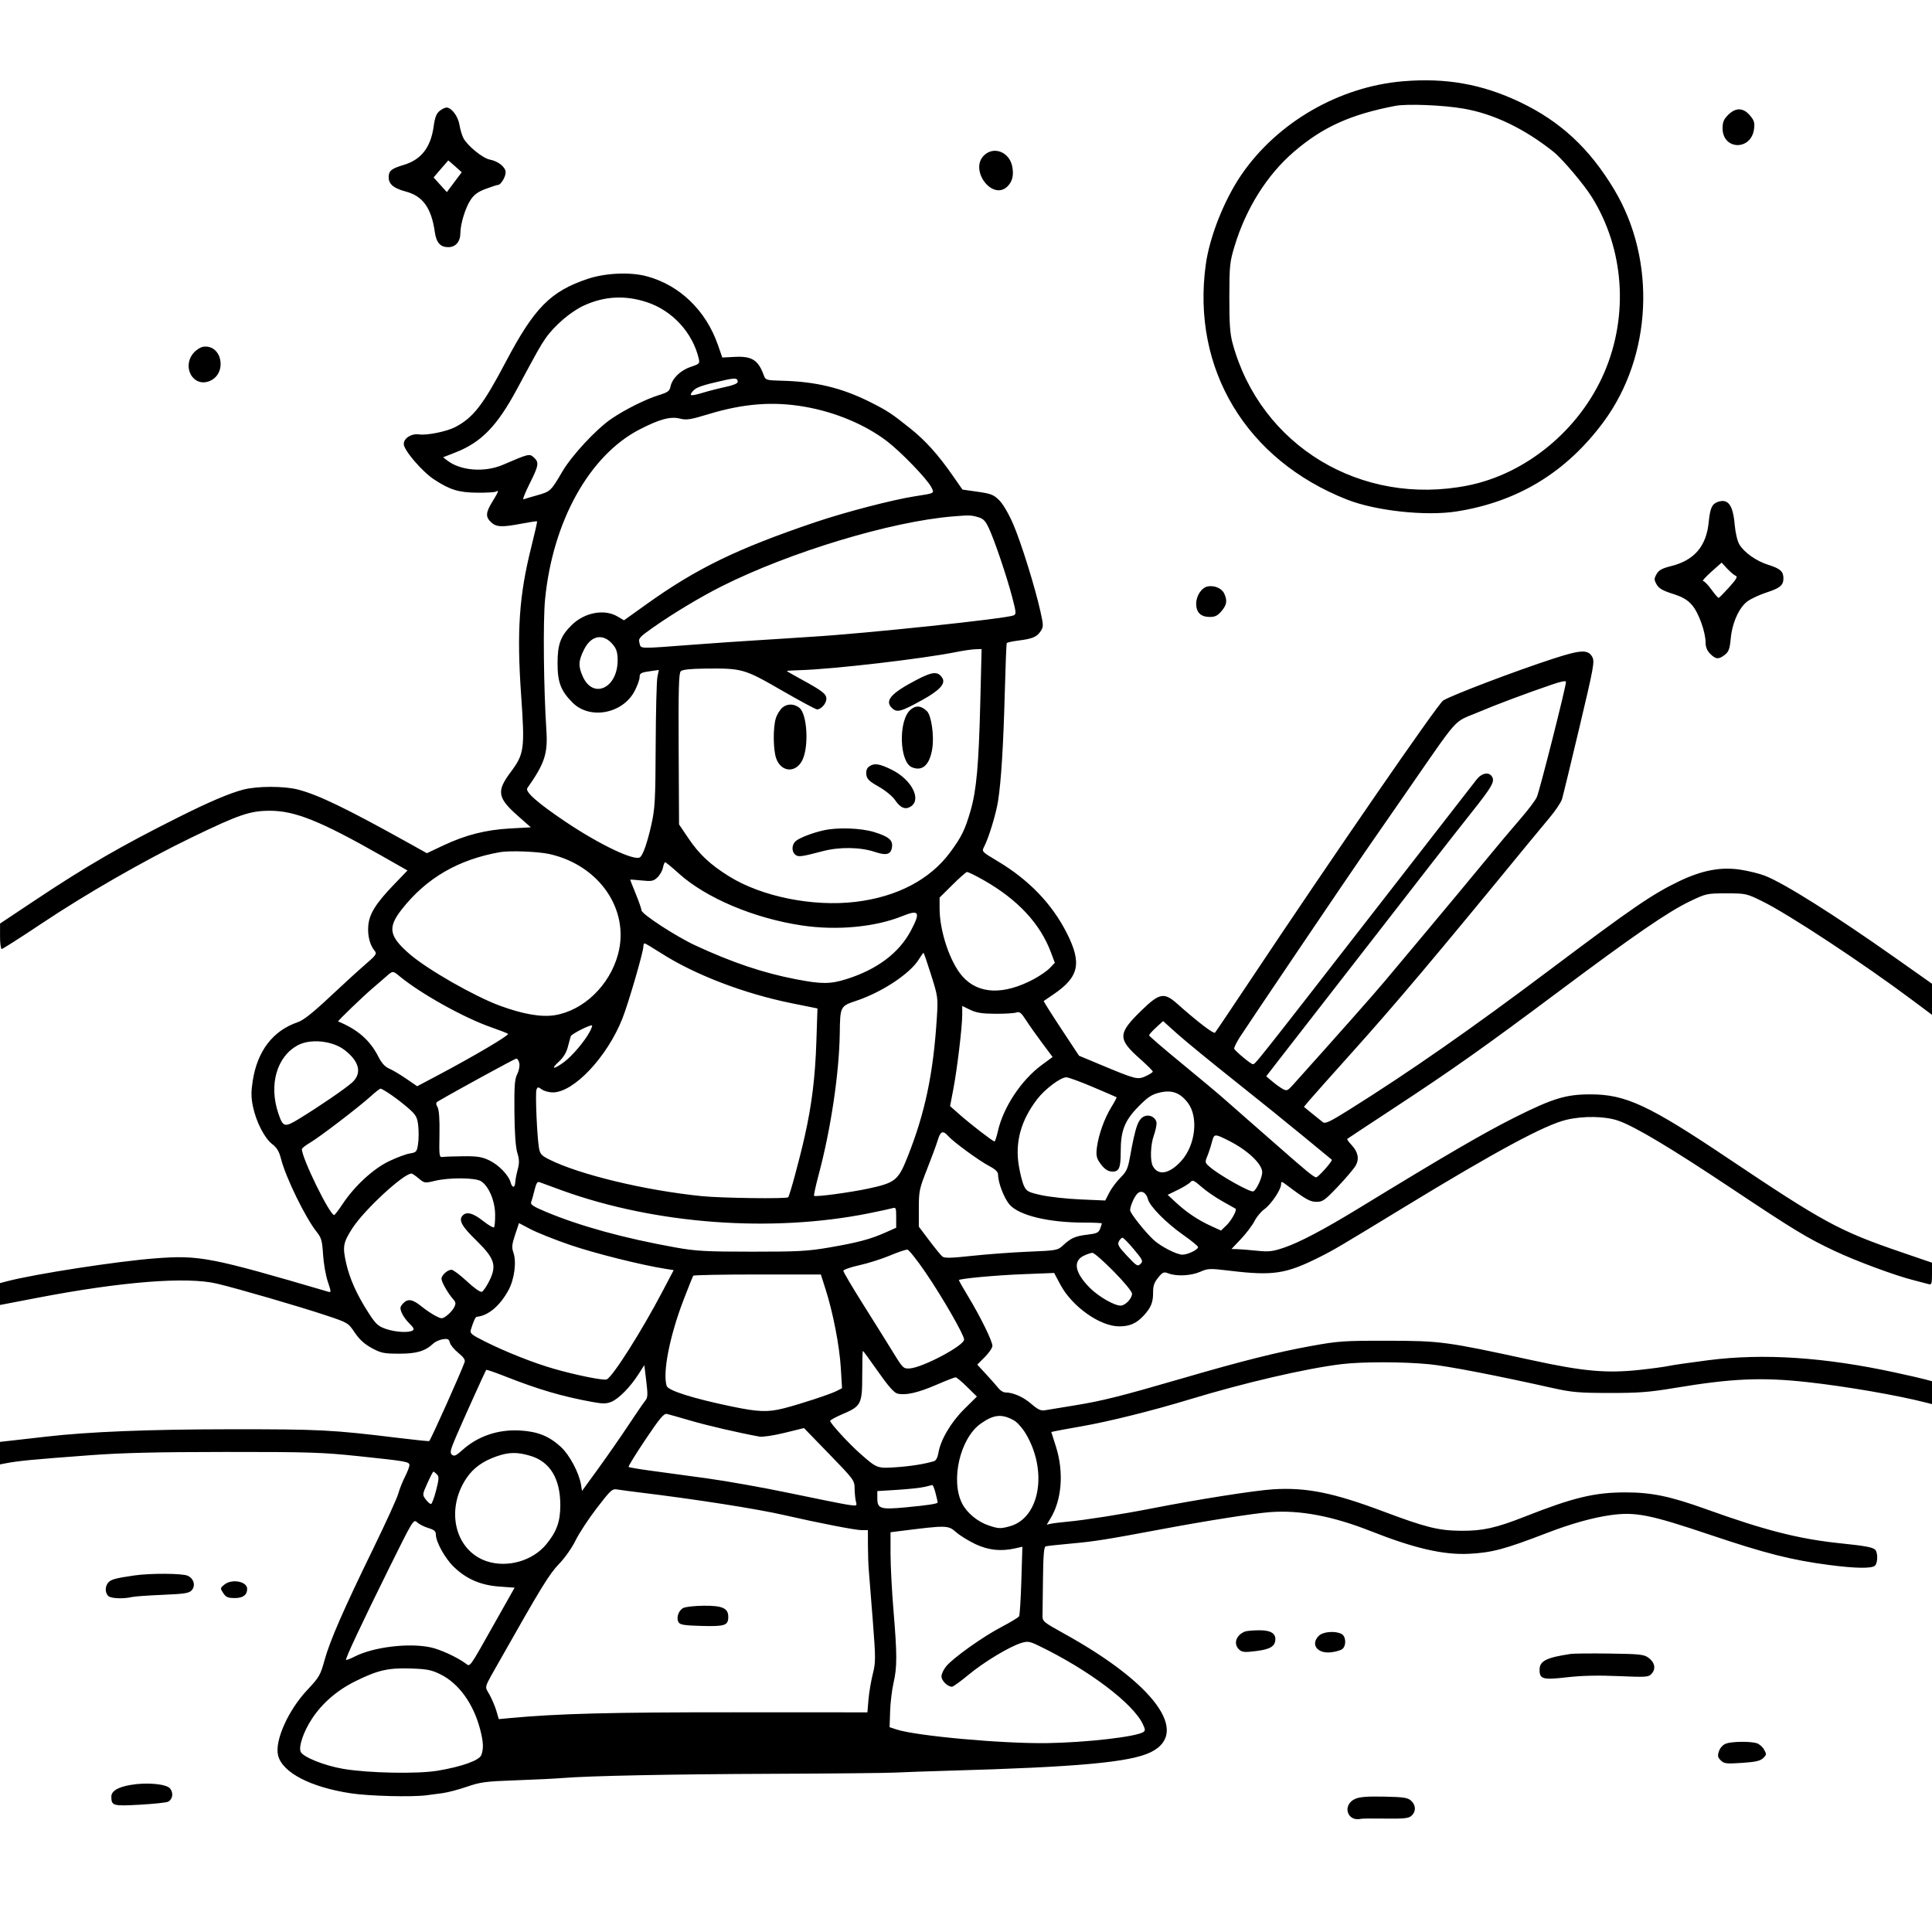 <svg version="1.1" width="1024" height="1024" xmlns="http://www.w3.org/2000/svg"><path d="M743.500 43.087 C 709.801 45.948,677.185 64.769,658.174 92.326 C 648.955 105.690,641.110 125.397,639.070 140.322 C 631.511 195.606,660.515 243.792,714.000 264.806 C 729.175 270.769,755.654 273.639,771.943 271.088 C 804.426 266.000,830.201 250.301,849.939 223.582 C 875.661 188.764,878.024 138.099,855.671 100.662 C 842.566 78.713,827.049 64.301,805.500 54.061 C 785.504 44.559,766.268 41.154,743.500 43.087 M775.733 57.576 C 791.682 60.343,807.896 68.125,823.354 80.432 C 828.046 84.168,839.474 97.667,843.729 104.500 C 860.810 131.931,863.323 167.034,850.372 197.298 C 837.399 227.614,809.047 251.127,778.000 257.319 C 721.501 268.588,668.087 236.323,653.314 182.000 C 651.923 176.884,651.553 171.668,651.578 157.500 C 651.607 140.823,651.810 138.838,654.334 130.500 C 660.413 110.419,671.564 92.680,685.802 80.444 C 701.041 67.348,715.778 60.672,739.500 56.118 C 745.750 54.918,764.844 55.686,775.733 57.576 M232.969 58.824 C 231.312 60.166,230.493 62.283,229.870 66.841 C 228.320 78.175,223.280 84.652,213.824 87.460 C 207.439 89.356,206.000 90.552,206.000 93.967 C 206.000 97.592,208.691 99.836,215.049 101.513 C 224.109 103.903,228.646 110.221,230.459 122.974 C 231.262 128.621,233.378 131.000,237.598 131.000 C 241.496 131.000,243.994 128.090,244.012 123.527 C 244.031 118.689,246.663 110.108,249.393 105.982 C 251.281 103.130,253.309 101.654,257.493 100.088 C 260.563 98.940,263.483 98.000,263.981 98.000 C 265.433 98.000,268.000 93.753,268.000 91.350 C 268.000 88.590,264.078 85.425,259.622 84.589 C 255.840 83.879,247.671 77.214,245.585 73.135 C 244.843 71.686,243.907 68.515,243.503 66.090 C 242.755 61.587,239.299 57.000,236.656 57.000 C 235.867 57.000,234.208 57.821,232.969 58.824 M915.923 60.923 C 913.638 63.208,913.000 64.746,913.000 67.969 C 913.000 79.572,928.116 80.008,929.667 68.450 C 930.121 65.060,929.772 63.882,927.516 61.201 C 923.972 56.989,919.953 56.893,915.923 60.923 M521.455 82.455 C 513.759 90.150,525.872 106.357,533.799 98.972 C 536.529 96.429,537.413 93.016,536.544 88.382 C 535.069 80.518,526.684 77.225,521.455 82.455 M241.206 88.143 L 244.725 91.286 240.782 96.557 L 236.840 101.829 233.327 97.941 L 229.815 94.053 233.657 89.559 C 235.771 87.088,237.542 85.051,237.593 85.033 C 237.645 85.015,239.270 86.414,241.206 88.143 M311.484 147.807 C 291.718 154.448,283.177 163.127,267.937 192.057 C 255.983 214.750,250.758 221.456,241.164 226.416 C 236.700 228.723,226.257 230.838,222.238 230.248 C 218.135 229.646,214.000 232.196,214.000 235.328 C 214.000 238.596,223.762 249.993,230.121 254.152 C 238.529 259.649,243.110 261.048,253.007 261.141 C 257.859 261.187,262.317 260.922,262.914 260.553 C 264.624 259.496,264.221 260.610,261.000 265.846 C 257.395 271.705,257.254 273.951,260.314 276.826 C 263.062 279.407,266.041 279.533,276.592 277.514 C 280.865 276.696,284.492 276.159,284.653 276.319 C 284.813 276.480,283.424 282.661,281.566 290.056 C 275.159 315.551,273.851 334.622,276.201 368.289 C 278.225 397.277,277.912 399.527,270.474 409.500 C 263.140 419.332,263.731 422.898,274.234 432.202 L 281.345 438.500 270.422 439.103 C 257.440 439.819,246.776 442.532,234.876 448.144 L 226.253 452.212 216.876 446.988 C 183.743 428.529,168.775 421.292,157.904 418.475 C 150.549 416.569,136.383 416.587,128.957 418.511 C 121.708 420.390,110.865 425.003,94.849 433.023 C 64.065 448.439,45.867 458.974,18.268 477.356 L 0.035 489.500 0.018 496.250 C 0.008 499.962,0.409 503.000,0.908 503.000 C 1.408 503.000,10.792 497.008,21.761 489.684 C 45.719 473.688,76.522 455.999,101.301 444.005 C 126.691 431.717,132.463 429.740,143.000 429.720 C 156.240 429.695,169.807 435.136,201.738 453.281 L 215.977 461.372 209.174 468.436 C 199.177 478.816,195.721 484.317,195.192 490.693 C 194.754 495.986,196.056 500.995,198.675 504.091 C 199.850 505.479,199.224 506.367,193.761 511.066 C 190.317 514.027,181.766 521.831,174.759 528.408 C 165.817 536.799,160.771 540.786,157.838 541.778 C 144.676 546.227,136.404 557.005,133.943 572.912 C 133.052 578.668,133.076 581.685,134.052 586.412 C 135.731 594.547,140.208 603.294,144.284 606.403 C 146.759 608.291,147.948 610.283,148.947 614.218 C 151.474 624.162,161.899 645.497,167.903 653.010 C 170.338 656.057,170.779 657.642,171.237 665.010 C 171.527 669.680,172.661 676.125,173.755 679.333 C 175.518 684.498,175.560 685.112,174.123 684.690 C 111.560 666.314,105.690 665.178,82.401 666.942 C 62.269 668.466,18.400 675.243,3.750 679.092 L 0.000 680.077 0.000 685.874 L 0.000 691.671 19.750 687.874 C 64.411 679.285,98.979 676.557,115.000 680.356 C 125.946 682.952,158.623 692.455,172.500 697.079 C 184.420 701.051,184.524 701.112,188.016 706.289 C 190.477 709.936,193.177 712.395,197.016 714.482 C 201.937 717.158,203.423 717.466,211.500 717.482 C 220.798 717.501,225.298 716.166,229.671 712.092 C 230.738 711.098,233.021 710.077,234.743 709.824 C 237.360 709.440,237.969 709.739,238.446 711.643 C 238.761 712.895,240.781 715.337,242.936 717.069 C 245.575 719.190,246.668 720.753,246.284 721.859 C 244.405 727.273,228.625 762.497,227.495 763.799 C 227.352 763.963,219.870 763.197,210.868 762.096 C 175.990 757.831,169.475 757.499,121.500 757.543 C 78.790 757.582,46.787 758.870,24.500 761.448 C 22.300 761.702,15.888 762.431,10.250 763.068 L 0.000 764.225 0.000 770.192 L -0.000 776.159 2.750 775.633 C 9.936 774.259,16.261 773.648,47.500 771.313 C 64.634 770.033,82.996 769.587,119.500 769.565 C 163.471 769.539,170.707 769.768,190.000 771.793 C 215.571 774.477,217.000 774.732,217.000 776.613 C 217.000 777.412,215.921 780.197,214.601 782.800 C 213.282 785.403,211.694 789.424,211.072 791.734 C 210.450 794.044,204.504 807.087,197.860 820.717 C 181.983 853.287,174.856 869.622,171.995 880.000 C 169.823 887.878,169.157 889.026,162.881 895.695 C 152.716 906.497,145.467 922.757,147.394 930.434 C 149.674 939.518,164.668 947.296,186.108 950.516 C 195.778 951.969,218.355 952.547,226.000 951.537 C 227.925 951.283,231.750 950.778,234.500 950.415 C 237.250 950.052,243.100 948.512,247.500 946.993 C 254.651 944.525,257.410 944.164,273.500 943.593 C 283.400 943.242,294.425 942.707,298.000 942.404 C 311.736 941.240,355.728 940.354,410.000 940.147 C 441.075 940.029,470.100 939.741,474.500 939.507 C 478.900 939.274,491.725 938.823,503.000 938.506 C 571.406 936.584,599.100 934.043,609.948 928.694 C 630.942 918.340,611.957 892.375,564.000 865.851 C 552.951 859.739,552.502 859.363,552.556 856.245 C 552.586 854.460,552.699 845.561,552.806 836.469 C 552.949 824.236,553.325 819.845,554.250 819.582 C 554.938 819.387,561.125 818.716,568.000 818.092 C 580.167 816.987,586.452 815.988,615.500 810.543 C 639.446 806.055,664.131 802.160,673.033 801.465 C 688.763 800.238,706.285 803.529,726.455 811.500 C 749.654 820.667,765.086 824.227,778.656 823.542 C 790.775 822.930,797.530 821.125,819.841 812.535 C 832.765 807.559,844.344 804.322,853.900 803.014 C 866.892 801.235,874.577 802.770,906.500 813.520 C 935.680 823.346,949.550 826.864,969.341 829.458 C 983.451 831.308,992.170 831.430,993.800 829.800 C 995.376 828.224,995.342 822.517,993.750 821.253 C 992.195 820.019,988.178 819.296,975.819 818.025 C 953.616 815.742,935.830 811.236,904.355 799.921 C 885.234 793.047,875.400 791.000,861.500 791.000 C 845.173 791.000,833.954 793.698,808.308 803.792 C 792.855 809.875,785.955 811.416,774.500 811.342 C 762.524 811.266,755.848 809.611,733.203 801.107 C 706.704 791.155,692.383 788.273,674.822 789.358 C 665.056 789.961,634.637 794.754,610.408 799.507 C 594.932 802.544,574.941 805.694,566.000 806.506 C 562.425 806.831,558.438 807.321,557.140 807.595 L 554.779 808.094 556.788 804.797 C 562.830 794.881,563.936 780.173,559.653 766.685 L 557.208 758.986 559.354 758.516 C 560.534 758.258,566.794 757.115,573.265 755.976 C 587.979 753.385,610.954 747.661,630.500 741.716 C 659.502 732.895,692.073 725.332,710.974 723.031 C 721.978 721.692,743.768 721.715,757.576 723.080 C 767.488 724.060,792.563 728.897,823.000 735.700 C 833.039 737.944,836.850 738.274,853.000 738.300 C 868.481 738.325,874.111 737.894,887.500 735.660 C 917.793 730.605,933.722 729.892,957.655 732.520 C 978.509 734.810,1005.713 739.511,1021.250 743.509 L 1024.000 744.217 1024.000 738.147 L 1024.000 732.077 1020.250 731.071 C 1018.188 730.518,1011.100 728.895,1004.500 727.465 C 966.950 719.327,934.728 717.201,905.500 720.934 C 896.150 722.128,886.700 723.494,884.500 723.969 C 882.300 724.445,875.384 725.386,869.131 726.060 C 851.483 727.962,839.190 726.862,812.000 720.946 C 766.574 711.064,763.624 710.665,735.500 710.620 C 712.351 710.583,709.352 710.788,695.000 713.388 C 676.898 716.667,658.401 721.314,626.500 730.599 C 594.021 740.052,584.299 742.492,569.500 744.901 C 562.350 746.066,555.274 747.225,553.776 747.479 C 551.667 747.836,550.027 747.053,546.516 744.014 C 542.300 740.365,536.921 738.019,532.740 738.006 C 531.772 738.003,530.197 737.016,529.240 735.814 C 528.283 734.611,525.355 731.297,522.733 728.449 L 517.965 723.270 521.983 719.253 C 524.192 717.043,526.000 714.371,526.000 713.315 C 526.000 710.811,519.563 697.717,513.105 687.086 C 510.295 682.458,508.108 678.573,508.247 678.451 C 509.189 677.629,527.929 675.909,541.960 675.357 L 558.722 674.698 562.028 680.902 C 568.220 692.518,583.010 703.000,593.209 703.000 C 598.767 703.000,602.336 701.436,606.128 697.339 C 610.025 693.128,611.194 690.295,611.159 685.138 C 611.135 681.547,611.740 679.753,613.838 677.189 C 616.296 674.186,616.808 673.977,619.339 674.939 C 623.673 676.586,631.304 676.194,636.123 674.076 C 640.258 672.259,641.137 672.229,652.000 673.533 C 674.797 676.269,681.580 675.229,699.471 666.250 C 707.010 662.467,710.041 660.679,744.000 639.980 C 792.989 610.119,818.830 596.196,830.268 593.499 C 839.329 591.363,850.843 591.576,857.775 594.010 C 866.667 597.131,885.826 608.595,918.000 630.046 C 950.741 651.876,957.858 656.190,972.477 663.070 C 983.878 668.436,1004.364 676.031,1014.000 678.464 C 1017.575 679.367,1021.288 680.337,1022.250 680.620 C 1023.778 681.069,1024.000 680.381,1024.000 675.195 L 1024.000 669.255 1007.293 663.533 C 974.897 652.440,966.539 647.903,915.810 613.877 C 873.829 585.718,861.601 580.035,843.000 580.035 C 829.990 580.035,823.160 582.105,803.122 592.122 C 786.767 600.298,766.467 612.111,720.500 640.204 C 701.671 651.711,688.716 658.540,680.402 661.340 C 674.426 663.353,672.494 663.561,666.000 662.894 C 661.875 662.470,657.197 662.096,655.605 662.062 L 652.710 662.000 657.745 656.677 C 660.514 653.749,663.719 649.512,664.867 647.261 C 666.015 645.010,668.368 642.162,670.096 640.931 C 673.698 638.367,679.000 630.509,679.000 627.736 C 679.000 626.003,679.229 626.036,682.078 628.182 C 692.165 635.778,694.349 637.000,697.835 637.000 C 701.066 637.000,702.283 636.121,709.267 628.750 C 713.566 624.212,717.776 619.214,718.623 617.642 C 720.539 614.086,719.742 610.430,716.252 606.760 C 714.818 605.254,713.838 603.848,714.073 603.638 C 714.308 603.427,725.125 596.280,738.112 587.756 C 769.939 566.864,786.468 555.179,826.000 525.624 C 866.286 495.505,884.125 483.246,895.767 477.677 C 904.303 473.594,904.736 473.500,915.000 473.500 C 925.296 473.500,925.665 473.581,934.000 477.670 C 947.972 484.524,987.379 510.487,1013.750 530.213 L 1024.000 537.880 1024.000 529.639 L 1024.000 521.398 1004.750 507.817 C 972.216 484.865,945.728 468.183,935.404 464.144 C 932.601 463.048,926.738 461.604,922.375 460.936 C 912.121 459.366,902.111 461.259,890.032 467.052 C 875.794 473.879,865.244 481.104,821.500 513.981 C 779.732 545.372,747.120 568.116,715.272 588.065 C 704.732 594.668,702.402 595.763,701.081 594.737 C 700.211 594.062,697.611 591.970,695.302 590.087 L 691.105 586.664 693.665 583.582 C 695.074 581.887,705.119 570.600,715.990 558.500 C 739.747 532.054,760.445 507.513,810.000 447.035 C 813.025 443.343,818.077 437.250,821.228 433.494 C 824.378 429.738,827.377 425.278,827.891 423.582 C 828.406 421.887,832.551 404.810,837.103 385.634 C 844.795 353.234,845.276 350.582,843.909 348.134 C 841.705 344.188,837.883 344.361,823.374 349.067 C 803.466 355.522,769.490 368.435,764.901 371.289 C 762.174 372.985,706.402 453.887,662.382 520.000 C 652.678 534.575,644.395 546.880,643.975 547.344 C 643.269 548.125,634.766 541.619,624.000 532.056 C 616.973 525.815,614.554 526.264,604.968 535.593 C 592.421 547.803,592.327 550.651,604.124 561.110 C 607.906 564.463,611.000 567.541,611.000 567.951 C 611.000 568.361,609.310 569.458,607.244 570.390 C 602.868 572.363,602.157 572.182,583.202 564.271 L 571.903 559.555 562.397 545.165 C 557.169 537.251,553.029 530.674,553.196 530.550 C 553.363 530.426,555.596 528.908,558.157 527.178 C 571.931 517.873,573.548 510.609,565.420 494.543 C 557.584 479.053,545.313 466.308,528.707 456.408 C 520.361 451.433,520.269 451.335,521.588 448.816 C 524.019 444.178,527.864 431.608,528.969 424.693 C 530.624 414.335,531.816 395.172,532.559 367.000 C 532.929 352.975,533.399 341.215,533.603 340.867 C 533.807 340.519,536.538 339.913,539.672 339.522 C 547.206 338.580,549.563 337.596,551.552 334.561 C 553.096 332.205,553.092 331.506,551.490 324.267 C 548.620 311.288,541.240 287.590,537.025 277.812 C 534.696 272.410,531.636 267.169,529.652 265.186 C 526.674 262.207,525.280 261.654,518.192 260.642 L 510.123 259.489 504.899 251.994 C 497.197 240.946,490.579 233.588,482.595 227.193 C 472.559 219.155,470.370 217.711,461.319 213.160 C 446.256 205.587,432.497 202.252,414.404 201.790 C 406.176 201.580,405.746 201.455,404.873 199.035 C 401.903 190.800,398.583 188.685,389.366 189.159 L 382.839 189.495 380.463 182.700 C 374.079 164.444,360.141 151.052,342.690 146.406 C 333.978 144.086,320.795 144.678,311.484 147.807 M342.751 160.129 C 356.329 164.549,367.168 176.334,370.378 190.170 C 370.954 192.650,370.644 192.957,366.028 194.491 C 360.609 196.291,356.231 200.595,355.353 204.987 C 354.898 207.258,353.900 207.976,349.156 209.444 C 342.162 211.608,331.360 217.000,324.034 221.984 C 316.001 227.447,302.980 241.479,297.973 250.066 C 292.041 260.238,291.729 260.532,284.755 262.489 C 281.373 263.438,278.093 264.411,277.466 264.651 C 276.840 264.892,278.279 261.202,280.664 256.451 C 285.578 246.663,285.836 245.067,282.931 242.438 C 280.634 240.359,280.301 240.438,266.500 246.373 C 256.921 250.491,244.181 249.530,237.174 244.159 L 234.847 242.376 241.674 239.688 C 255.162 234.377,263.532 225.718,274.005 206.240 C 285.056 185.689,286.240 183.581,289.029 179.500 C 293.668 172.711,302.611 165.051,309.592 161.886 C 320.462 156.957,331.249 156.385,342.751 160.129 M107.786 183.775 C 106.293 183.968,103.931 185.482,102.536 187.140 C 96.215 194.652,102.513 205.516,111.121 201.950 C 120.624 198.014,117.774 182.484,107.786 183.775 M391.000 202.422 C 391.000 203.215,388.550 204.242,384.750 205.042 C 381.313 205.766,375.823 207.163,372.552 208.147 C 365.944 210.135,364.858 209.919,367.390 207.122 C 369.101 205.231,372.260 204.153,383.500 201.626 C 389.847 200.199,391.000 200.321,391.000 202.422 M426.500 215.579 C 442.721 218.413,458.413 224.971,470.000 233.759 C 477.356 239.338,491.317 253.778,493.573 258.142 C 495.336 261.550,495.616 261.390,485.000 263.028 C 473.216 264.846,447.873 271.441,432.000 276.818 C 390.623 290.836,369.254 301.224,342.613 320.272 L 330.726 328.771 327.288 326.743 C 320.338 322.642,309.871 324.587,303.062 331.243 C 297.158 337.015,295.514 341.428,295.514 351.500 C 295.514 361.669,297.228 366.161,303.500 372.433 C 312.730 381.663,330.291 378.254,336.485 366.029 C 337.868 363.299,339.000 360.137,339.000 359.002 C 339.000 356.752,339.593 356.437,345.353 355.631 L 349.205 355.092 348.438 358.796 C 348.016 360.833,347.605 377.125,347.525 395.000 C 347.394 424.122,347.159 428.488,345.260 437.000 C 343.095 446.705,340.731 453.430,339.139 454.414 C 336.000 456.354,317.482 447.487,299.726 435.543 C 284.957 425.609,278.164 419.624,279.500 417.723 C 288.717 404.601,290.415 399.433,289.594 387.000 C 288.141 365.009,287.778 329.151,288.892 317.739 C 292.932 276.369,312.323 241.447,338.909 227.663 C 349.388 222.230,355.375 220.598,360.267 221.840 C 363.883 222.758,365.792 222.464,375.684 219.465 C 394.149 213.868,409.840 212.668,426.500 215.579 M910.278 266.093 C 907.356 267.174,906.384 269.409,905.656 276.722 C 904.378 289.556,898.050 296.952,885.698 300.048 C 880.890 301.253,879.188 302.194,878.011 304.298 C 876.661 306.713,876.663 307.292,878.035 309.750 C 879.207 311.849,881.219 313.025,886.535 314.718 C 891.798 316.393,894.299 317.844,896.768 320.654 C 900.286 324.659,904.000 334.929,904.000 340.651 C 904.000 342.970,904.800 344.891,906.455 346.545 C 909.420 349.511,910.955 349.610,914.216 347.044 C 916.263 345.434,916.812 343.916,917.323 338.447 C 918.098 330.140,921.711 322.068,926.129 318.770 C 927.983 317.385,932.503 315.271,936.174 314.070 C 943.528 311.665,945.250 310.229,945.250 306.500 C 945.250 302.868,943.561 301.363,937.266 299.382 C 930.783 297.343,924.370 292.798,921.823 288.437 C 920.815 286.711,919.774 282.190,919.408 277.952 C 918.506 267.512,915.832 264.038,910.278 266.093 M518.149 274.025 C 521.126 274.852,522.210 275.909,524.038 279.769 C 527.046 286.122,533.580 305.406,536.484 316.500 C 538.647 324.763,538.703 325.557,537.170 326.191 C 532.978 327.927,458.761 335.776,430.500 337.473 C 425.000 337.803,418.025 338.262,415.000 338.492 C 411.975 338.723,404.775 339.181,399.000 339.511 C 393.225 339.841,378.825 340.838,367.000 341.726 C 337.737 343.925,339.800 343.991,338.941 340.831 C 338.271 338.362,338.814 337.741,346.163 332.568 C 356.729 325.131,371.431 316.305,382.561 310.718 C 418.693 292.581,472.241 276.399,505.000 273.718 C 513.741 273.002,514.535 273.021,518.149 274.025 M920.000 305.195 C 921.122 305.580,920.240 307.105,916.500 311.247 C 913.750 314.292,911.239 316.833,910.920 316.892 C 910.600 316.951,908.885 314.975,907.107 312.500 C 905.330 310.025,903.341 307.995,902.688 307.989 C 902.035 307.983,903.975 305.778,907.000 303.090 L 912.500 298.202 915.500 301.441 C 917.150 303.222,919.175 304.911,920.000 305.195 M640.270 310.777 C 636.972 311.305,634.000 315.667,634.000 319.980 C 634.000 324.625,636.449 327.000,641.240 327.000 C 644.012 327.000,645.407 326.305,647.411 323.923 C 650.252 320.547,650.588 318.385,648.862 314.597 C 647.631 311.895,643.834 310.207,640.270 310.777 M325.391 342.322 C 326.875 344.310,327.414 346.495,327.359 350.306 C 327.149 364.839,314.372 370.639,308.937 358.669 C 306.404 353.090,306.521 350.353,309.557 344.261 C 313.512 336.324,320.293 335.494,325.391 342.322 M519.588 371.750 C 518.760 405.492,517.567 418.821,514.391 429.780 C 511.485 439.807,509.657 443.536,503.651 451.690 C 492.977 466.183,475.436 475.381,453.472 478.003 C 430.837 480.706,403.735 475.243,386.456 464.496 C 376.453 458.275,370.607 452.809,364.888 444.334 L 359.908 436.954 359.704 397.029 C 359.542 365.403,359.770 356.834,360.799 355.802 C 361.702 354.897,365.670 354.460,373.799 354.370 C 393.359 354.154,394.472 354.471,414.275 365.898 C 423.903 371.454,432.357 376.000,433.062 376.000 C 435.199 376.000,438.000 372.831,438.000 370.413 C 438.000 367.814,435.918 366.192,424.750 360.092 C 420.488 357.765,417.000 355.757,417.000 355.630 C 417.000 355.504,420.262 355.306,424.250 355.191 C 441.611 354.689,489.328 349.132,507.000 345.554 C 510.575 344.831,515.023 344.185,516.884 344.119 L 520.268 344.000 519.588 371.750 M485.968 360.260 C 472.048 367.496,468.604 371.522,472.960 375.464 C 475.512 377.774,477.560 377.207,488.586 371.139 C 498.019 365.948,501.339 362.348,499.452 359.355 C 497.147 355.700,494.382 355.886,485.968 360.260 M830.000 361.438 C 830.000 363.964,816.150 418.716,814.575 422.416 C 813.854 424.112,809.928 429.325,805.851 434.000 C 801.774 438.675,793.077 449.025,786.524 457.000 C 779.970 464.975,766.934 480.661,757.554 491.857 C 748.174 503.053,737.435 515.878,733.688 520.357 C 728.172 526.951,709.865 547.623,685.351 574.938 C 682.469 578.150,682.004 578.337,679.851 577.156 C 678.558 576.446,676.066 574.649,674.313 573.162 L 671.125 570.459 679.313 559.864 C 683.816 554.037,693.613 541.446,701.083 531.885 C 708.554 522.323,721.808 505.275,730.535 494.000 C 753.253 464.651,770.005 443.172,780.167 430.361 C 790.675 417.114,792.267 414.368,790.909 411.830 C 789.346 408.909,785.413 409.578,782.562 413.250 C 781.174 415.038,760.097 442.150,735.724 473.500 C 662.245 568.014,665.430 564.000,663.920 564.000 C 662.955 564.000,654.597 557.036,654.160 555.868 C 653.972 555.367,655.306 552.604,657.124 549.729 C 660.347 544.631,715.087 463.630,723.465 451.561 C 725.780 448.228,735.313 434.475,744.651 421.000 C 774.210 378.345,769.861 383.251,783.067 377.659 C 793.139 373.394,809.217 367.365,823.000 362.686 C 827.668 361.101,830.000 360.685,830.000 361.438 M414.885 374.876 C 413.495 375.969,411.827 378.634,411.179 380.798 C 409.663 385.856,409.791 397.495,411.411 402.000 C 414.067 409.386,421.845 409.870,425.276 402.863 C 428.797 395.672,427.851 378.611,423.741 375.200 C 421.063 372.977,417.466 372.846,414.885 374.876 M482.546 376.214 C 476.090 381.783,476.640 403.846,483.304 406.653 C 488.887 409.004,492.751 405.467,494.130 396.743 C 495.191 390.029,493.641 379.174,491.301 376.933 C 488.172 373.938,485.444 373.713,482.546 376.214 M460.605 406.299 C 459.430 407.159,458.942 408.583,459.164 410.507 C 459.440 412.896,460.615 414.047,465.749 416.957 C 469.343 418.995,473.038 422.038,474.446 424.120 C 477.295 428.330,480.032 429.366,482.935 427.333 C 488.455 423.467,483.041 413.176,472.794 408.055 C 466.113 404.717,463.320 404.314,460.605 406.299 M436.500 440.100 C 430.564 441.435,423.735 444.070,421.750 445.792 C 419.608 447.650,419.476 451.320,421.491 452.992 C 423.111 454.337,424.643 454.143,436.000 451.155 C 445.021 448.781,455.997 448.947,463.847 451.576 C 469.942 453.617,472.310 452.877,472.804 448.775 C 473.230 445.247,470.940 443.371,463.349 441.026 C 456.323 438.856,443.935 438.429,436.500 440.100 M291.268 452.674 C 317.648 458.589,333.847 482.206,327.605 505.650 C 323.194 522.217,309.313 535.611,293.998 538.078 C 286.920 539.218,277.278 537.560,265.131 533.115 C 251.633 528.176,226.658 513.919,217.218 505.763 C 206.123 496.177,205.328 491.644,213.029 481.877 C 226.061 465.350,242.864 455.580,265.000 451.660 C 270.168 450.745,285.264 451.327,291.268 452.674 M359.748 462.931 C 374.218 475.990,399.806 486.782,425.206 490.538 C 443.688 493.271,463.854 491.370,478.306 485.532 C 487.212 481.935,488.039 483.386,482.750 493.332 C 476.459 505.163,464.794 513.901,448.500 518.988 C 439.999 521.642,435.452 521.647,421.820 519.016 C 404.475 515.669,388.109 510.162,368.531 501.085 C 358.298 496.341,340.000 484.417,340.000 482.493 C 340.000 481.786,338.652 477.898,337.003 473.854 C 335.355 469.809,334.005 466.394,334.003 466.265 C 334.002 466.136,336.714 466.314,340.031 466.661 C 345.371 467.219,346.331 467.038,348.420 465.076 C 349.717 463.857,351.042 461.541,351.364 459.930 C 351.686 458.318,352.226 457.000,352.563 457.000 C 352.900 457.000,356.134 459.669,359.748 462.931 M521.500 466.582 C 539.534 476.877,551.331 489.578,557.046 504.852 L 559.085 510.302 556.433 513.070 C 554.974 514.592,551.151 517.240,547.937 518.953 C 531.846 527.529,518.470 526.994,510.079 517.437 C 503.506 509.951,498.000 493.533,498.000 481.420 L 498.000 475.735 504.750 469.048 C 508.462 465.370,511.950 462.284,512.500 462.188 C 513.050 462.093,517.100 464.070,521.500 466.582 M350.351 505.164 C 368.160 516.588,394.368 526.644,419.624 531.743 L 433.277 534.500 432.695 552.000 C 432.060 571.113,430.281 585.533,426.466 602.500 C 423.782 614.440,418.522 633.812,417.756 634.577 C 416.850 635.484,382.449 635.036,372.000 633.982 C 341.755 630.930,306.866 622.524,290.890 614.441 C 286.920 612.432,286.191 611.579,285.646 608.304 C 284.613 602.096,283.650 579.354,284.344 577.546 C 284.929 576.021,285.179 576.012,287.215 577.438 C 288.441 578.297,291.039 579.000,292.988 579.000 C 304.143 579.000,321.836 560.204,329.905 539.781 C 333.096 531.705,341.000 504.554,341.000 501.670 C 341.000 500.752,341.293 500.000,341.650 500.000 C 342.008 500.000,345.923 502.324,350.351 505.164 M493.518 516.750 C 497.114 528.157,497.203 528.806,496.572 539.000 C 494.715 568.977,490.336 589.827,480.947 613.399 C 476.086 625.603,474.447 626.918,460.307 629.957 C 450.592 632.044,432.176 634.510,431.482 633.815 C 431.239 633.572,432.353 628.452,433.957 622.437 C 440.398 598.282,444.796 568.754,445.092 547.659 C 445.294 533.337,445.319 533.288,454.001 530.378 C 467.535 525.842,482.348 516.027,486.986 508.523 C 488.183 506.585,489.310 505.000,489.489 505.000 C 489.668 505.000,491.481 510.288,493.518 516.750 M211.673 517.339 C 222.953 526.674,245.965 539.493,260.500 544.539 C 264.900 546.066,268.843 547.610,269.262 547.970 C 270.062 548.657,251.285 559.750,232.309 569.801 L 221.118 575.729 215.309 571.743 C 212.114 569.551,208.043 567.134,206.263 566.371 C 204.013 565.407,202.249 563.451,200.478 559.956 C 196.123 551.363,189.534 545.607,179.218 541.385 C 178.806 541.216,192.828 527.714,197.455 523.825 C 199.631 521.996,202.781 519.276,204.455 517.779 C 208.180 514.451,208.183 514.451,211.673 517.339 M527.478 537.323 C 532.440 537.354,537.457 537.056,538.627 536.661 C 540.403 536.062,541.262 536.734,543.822 540.722 C 545.508 543.350,549.368 548.814,552.398 552.865 L 557.909 560.229 552.096 564.508 C 541.281 572.470,531.726 586.929,528.882 599.635 C 528.222 602.586,527.416 604.996,527.091 604.990 C 526.228 604.976,514.302 595.770,508.531 590.663 L 503.561 586.265 505.262 577.382 C 507.320 566.636,510.000 544.274,510.000 537.847 L 510.000 533.181 514.228 535.224 C 517.487 536.799,520.523 537.280,527.478 537.323 M654.000 572.551 C 666.375 582.377,683.025 595.814,691.000 602.412 C 698.975 609.010,705.663 614.517,705.862 614.649 C 706.581 615.128,698.730 624.000,697.586 624.000 C 696.397 624.000,692.059 620.451,676.907 607.083 C 672.283 603.004,665.601 597.154,662.059 594.083 C 658.516 591.012,652.839 586.025,649.443 583.000 C 646.047 579.975,635.579 571.200,626.180 563.500 C 616.782 555.800,609.072 549.169,609.046 548.763 C 609.021 548.358,610.677 546.490,612.727 544.612 L 616.453 541.197 623.977 547.942 C 628.114 551.651,641.625 562.726,654.000 572.551 M312.634 546.741 C 310.054 551.730,303.110 559.908,298.807 563.025 C 293.309 567.008,291.725 566.810,296.212 562.700 C 298.569 560.541,300.210 557.861,300.957 554.950 C 301.585 552.502,302.296 549.914,302.538 549.199 C 302.948 547.983,313.113 542.866,313.824 543.517 C 314.002 543.681,313.466 545.131,312.634 546.741 M182.561 556.479 C 190.587 562.601,192.029 569.011,186.477 573.886 C 182.583 577.305,169.239 586.427,158.656 592.904 C 150.813 597.705,150.046 597.518,147.554 590.205 C 142.356 574.950,146.698 559.871,158.000 553.925 C 164.661 550.421,176.190 551.620,182.561 556.479 M275.262 563.590 C 275.534 565.014,275.024 567.602,274.129 569.340 C 272.791 571.935,272.528 575.537,272.654 589.500 C 272.755 600.655,273.281 608.047,274.182 611.000 C 275.289 614.622,275.323 616.378,274.359 620.000 C 273.700 622.475,273.125 625.513,273.080 626.750 C 273.036 627.987,272.599 629.000,272.108 629.000 C 271.618 629.000,270.958 627.987,270.642 626.750 C 269.664 622.920,264.285 617.354,259.279 614.994 C 255.355 613.143,252.890 612.757,245.500 612.835 C 240.550 612.887,235.645 613.058,234.599 613.215 C 232.810 613.483,232.712 612.786,232.921 601.318 C 233.068 593.258,232.731 588.366,231.926 586.861 C 230.939 585.018,230.973 584.431,232.104 583.768 C 242.072 577.921,272.778 561.150,273.633 561.085 C 274.257 561.038,274.990 562.165,275.262 563.590 M579.330 576.171 C 586.023 579.015,591.638 581.441,591.808 581.562 C 591.977 581.683,590.734 584.028,589.044 586.773 C 585.382 592.725,582.289 601.339,581.396 608.074 C 580.890 611.886,581.144 613.575,582.548 615.732 C 584.898 619.342,587.020 620.929,589.550 620.968 C 593.145 621.024,594.000 619.020,593.995 610.550 C 593.988 599.208,596.060 593.940,603.491 586.409 C 608.399 581.434,610.438 580.093,614.619 579.091 C 621.090 577.539,625.469 579.127,629.578 584.514 C 635.319 592.040,633.645 606.955,626.124 615.289 C 619.859 622.233,613.852 623.329,611.023 618.043 C 609.526 615.246,609.775 606.890,611.500 602.000 C 612.325 599.662,613.000 596.696,613.000 595.409 C 613.000 592.708,609.816 590.606,607.052 591.484 C 603.335 592.663,601.935 596.427,598.859 613.500 C 597.789 619.440,597.029 621.062,593.840 624.209 C 591.774 626.249,589.122 629.802,587.947 632.105 L 585.811 636.292 572.655 635.718 C 565.420 635.402,556.069 634.379,551.875 633.445 C 544.987 631.911,544.102 631.437,542.726 628.552 C 541.889 626.795,540.647 621.911,539.968 617.699 C 537.956 605.232,541.138 593.789,549.730 582.584 C 553.886 577.164,562.112 571.000,565.189 571.000 C 566.273 571.000,572.636 573.327,579.330 576.171 M207.513 580.426 C 210.256 582.310,214.431 585.573,216.791 587.676 C 220.518 590.997,221.159 592.178,221.669 596.654 C 221.992 599.489,221.954 603.822,221.585 606.283 C 220.951 610.508,220.706 610.792,217.207 611.358 C 215.168 611.687,210.182 613.551,206.126 615.499 C 197.781 619.507,187.847 628.693,181.522 638.250 C 179.429 641.413,177.443 643.999,177.108 643.998 C 174.748 643.991,160.000 613.873,160.000 609.060 C 160.000 608.582,161.974 607.033,164.387 605.619 C 169.473 602.639,190.532 586.516,196.728 580.860 C 199.053 578.737,201.309 577.000,201.741 577.000 C 202.173 577.000,204.771 578.542,207.513 580.426 M502.595 602.155 C 505.384 605.309,518.783 615.106,524.265 617.998 C 527.582 619.749,529.000 621.116,529.000 622.567 C 529.000 626.861,532.198 635.156,535.150 638.518 C 540.139 644.200,555.731 647.978,574.250 647.992 C 579.612 647.997,584.000 648.196,584.000 648.435 C 584.000 648.674,583.586 649.958,583.081 651.288 C 582.307 653.322,581.260 653.812,576.476 654.374 C 569.973 655.138,567.711 656.121,563.500 660.012 C 560.568 662.721,560.148 662.798,545.000 663.427 C 536.475 663.781,523.069 664.769,515.208 665.623 C 503.941 666.847,500.606 666.918,499.449 665.957 C 498.641 665.287,495.510 661.456,492.490 657.444 L 487.000 650.149 487.000 640.433 C 487.000 631.307,487.267 630.041,491.389 619.608 C 493.803 613.499,496.350 606.587,497.048 604.250 C 498.468 599.492,499.797 598.990,502.595 602.155 M651.257 604.584 C 661.263 609.610,669.000 616.919,669.000 621.348 C 669.000 624.200,665.894 630.827,664.265 631.452 C 662.634 632.078,646.402 622.971,641.258 618.544 C 638.626 616.279,638.563 616.020,639.879 612.836 C 640.638 611.001,641.742 607.633,642.333 605.352 C 643.512 600.800,643.691 600.785,651.257 604.584 M221.933 624.597 C 224.917 627.108,225.195 627.152,230.260 625.921 C 238.093 624.016,252.004 624.124,255.043 626.112 C 259.078 628.750,262.350 636.513,262.430 643.636 C 262.469 647.044,262.199 650.134,261.830 650.503 C 261.462 650.872,258.834 649.334,255.990 647.087 C 250.603 642.829,247.089 641.983,245.040 644.452 C 243.033 646.870,244.887 650.107,252.563 657.590 C 262.129 666.915,263.364 670.692,259.457 678.677 C 257.985 681.686,256.153 684.388,255.385 684.683 C 254.568 684.996,251.279 682.684,247.458 679.109 C 243.866 675.749,240.191 673.000,239.292 673.000 C 237.185 673.000,234.000 675.881,234.000 677.787 C 234.000 679.470,237.445 685.512,240.119 688.519 C 241.624 690.211,241.719 690.924,240.707 692.923 C 240.043 694.234,238.323 696.181,236.884 697.249 C 234.377 699.110,234.128 699.119,230.884 697.471 C 229.023 696.525,225.624 694.232,223.332 692.375 C 218.566 688.517,216.070 688.160,213.523 690.974 C 212.000 692.657,211.914 693.378,212.941 695.857 C 213.603 697.456,215.464 700.028,217.075 701.572 C 219.217 703.624,219.668 704.593,218.752 705.174 C 216.669 706.497,209.647 706.099,204.574 704.371 C 200.409 702.951,199.222 701.860,195.370 695.905 C 189.114 686.234,185.301 677.739,183.418 669.276 C 181.514 660.717,181.885 658.654,186.685 651.122 C 192.846 641.454,213.845 622.000,218.119 622.000 C 218.519 622.000,220.236 623.169,221.933 624.597 M647.984 636.751 C 651.568 638.724,654.673 640.473,654.885 640.637 C 655.760 641.317,652.654 646.957,650.008 649.493 L 647.161 652.220 641.612 649.680 C 634.913 646.613,628.682 642.412,623.071 637.180 L 618.895 633.286 624.344 630.620 C 627.341 629.154,630.340 627.295,631.008 626.490 C 632.044 625.242,632.904 625.626,636.845 629.095 C 639.387 631.333,644.400 634.778,647.984 636.751 M298.000 630.998 C 347.619 648.880,408.853 653.428,460.548 643.071 C 466.022 641.974,471.512 640.782,472.750 640.422 C 474.889 639.799,475.000 640.036,475.000 645.247 L 475.000 650.727 469.250 653.284 C 461.297 656.821,454.624 658.595,439.500 661.195 C 428.136 663.148,422.976 663.427,398.500 663.414 C 374.070 663.402,368.923 663.119,358.131 661.193 C 330.998 656.352,307.521 649.902,289.354 642.297 C 282.628 639.482,281.015 638.415,281.528 637.125 C 281.884 636.231,282.693 633.356,283.328 630.735 C 284.203 627.115,284.843 626.120,285.990 626.592 C 286.821 626.934,292.225 628.917,298.000 630.998 M608.431 635.583 C 609.381 639.367,618.135 648.227,627.197 654.577 C 631.488 657.584,635.000 660.473,635.000 660.997 C 635.000 662.351,629.539 665.000,626.746 665.000 C 623.692 665.000,615.328 660.733,611.494 657.219 C 607.019 653.118,599.000 643.012,599.000 641.473 C 599.000 639.351,600.992 634.666,602.695 632.784 C 604.705 630.563,607.516 631.934,608.431 635.583 M302.190 659.853 C 315.070 664.278,340.036 670.528,352.784 672.518 L 357.069 673.187 351.149 684.459 C 340.122 705.452,325.041 729.278,321.626 731.101 C 320.211 731.856,305.582 728.929,293.626 725.500 C 282.808 722.397,268.002 716.532,256.916 710.958 C 249.756 707.358,248.964 706.684,249.578 704.711 C 251.036 700.031,251.979 697.997,252.725 697.926 C 258.780 697.345,264.976 692.135,269.503 683.816 C 272.642 678.050,273.846 668.865,272.114 663.897 C 271.158 661.155,271.309 659.582,273.020 654.439 L 275.073 648.270 281.287 651.538 C 284.704 653.335,294.110 657.077,302.190 659.853 M600.971 662.157 C 605.711 667.828,605.987 668.439,604.486 669.907 C 602.990 671.370,602.414 671.027,597.422 665.696 C 592.822 660.784,592.147 659.594,593.029 657.946 C 593.602 656.876,594.466 656.000,594.949 656.000 C 595.432 656.000,598.142 658.770,600.971 662.157 M490.613 674.520 C 499.547 687.612,511.000 707.541,511.000 709.993 C 511.000 713.217,488.915 724.923,482.106 725.308 C 478.862 725.491,478.480 725.123,473.499 717.000 C 470.633 712.325,463.498 700.899,457.644 691.609 C 451.790 682.318,447.000 674.207,447.000 673.584 C 447.000 672.961,450.799 671.618,455.443 670.600 C 460.087 669.581,467.399 667.266,471.693 665.455 C 475.987 663.644,480.157 662.241,480.960 662.337 C 481.762 662.433,486.107 667.916,490.613 674.520 M590.275 673.872 C 595.837 679.519,600.000 684.575,600.000 685.684 C 600.000 688.271,596.415 692.000,593.928 692.000 C 590.577 692.000,582.278 687.225,577.737 682.684 C 569.741 674.688,568.511 668.479,574.352 665.598 C 576.083 664.744,578.186 664.035,579.025 664.023 C 579.864 664.010,584.926 668.443,590.275 673.872 M437.617 683.500 C 441.579 695.950,444.961 713.466,445.658 725.148 L 446.294 735.797 443.397 737.262 C 439.841 739.060,423.689 744.354,415.356 746.453 C 406.894 748.584,401.987 748.406,387.766 745.453 C 367.423 741.230,354.150 737.041,353.358 734.594 C 351.096 727.608,354.986 707.888,362.417 688.660 C 364.934 682.148,367.177 676.523,367.401 676.160 C 367.626 675.797,382.944 675.500,401.440 675.500 L 435.071 675.500 437.617 683.500 M465.407 726.995 C 470.757 734.632,473.878 738.182,475.626 738.621 C 479.896 739.693,486.424 738.235,496.161 734.034 C 501.298 731.818,505.936 730.004,506.469 730.002 C 507.001 730.001,509.763 732.297,512.606 735.104 L 517.774 740.209 511.059 746.854 C 503.986 753.854,498.463 763.253,497.357 770.172 C 497.000 772.405,496.090 774.144,495.127 774.435 C 490.103 775.953,482.728 777.134,474.914 777.670 C 464.959 778.354,464.778 778.285,455.778 770.320 C 449.807 765.036,440.000 754.340,440.000 753.112 C 440.000 752.666,442.936 751.052,446.524 749.527 C 456.454 745.307,457.000 744.230,457.000 728.865 C 457.000 721.789,457.158 716.000,457.352 716.000 C 457.546 716.000,461.170 720.948,465.407 726.995 M341.915 742.500 C 341.009 743.600,336.994 749.450,332.993 755.500 C 328.992 761.550,321.844 771.834,317.109 778.354 L 308.500 790.208 307.934 786.854 C 306.864 780.511,301.850 771.116,297.290 766.913 C 291.094 761.202,285.035 758.752,275.746 758.202 C 264.015 757.507,253.256 761.160,244.961 768.655 C 241.767 771.540,240.714 772.007,239.563 771.052 C 238.344 770.041,238.648 768.658,241.620 761.683 C 245.152 753.394,257.140 726.850,257.699 726.082 C 257.866 725.852,262.165 727.307,267.252 729.315 C 285.395 736.478,297.895 740.153,314.164 743.105 C 319.569 744.086,321.436 744.062,324.046 742.981 C 327.952 741.363,333.981 735.248,338.302 728.522 L 341.500 723.545 342.531 732.022 C 343.430 739.413,343.351 740.756,341.915 742.500 M365.921 752.940 C 374.799 755.546,391.641 759.452,402.500 761.424 C 404.183 761.729,410.028 760.859,415.815 759.440 L 426.130 756.912 439.519 770.706 C 452.604 784.186,452.910 784.602,452.968 789.000 C 453.001 791.475,453.315 794.574,453.666 795.886 C 454.293 798.229,454.215 798.260,449.402 797.547 C 446.706 797.149,433.025 794.415,419.000 791.473 C 404.975 788.530,384.950 784.955,374.500 783.528 C 364.050 782.101,350.582 780.268,344.572 779.455 C 338.561 778.642,333.428 777.761,333.164 777.498 C 332.901 777.234,336.919 770.710,342.093 762.999 C 349.783 751.538,351.865 749.062,353.500 749.431 C 354.600 749.679,360.189 751.258,365.921 752.940 M537.500 752.895 C 539.150 753.828,541.894 756.911,543.598 759.747 C 555.441 779.456,551.202 804.517,535.277 808.940 C 530.294 810.324,529.171 810.278,523.872 808.472 C 518.088 806.501,512.465 801.831,509.957 796.916 C 503.684 784.620,508.873 762.298,519.803 754.560 C 526.739 749.649,531.045 749.244,537.500 752.895 M281.068 771.609 C 291.548 774.712,297.019 783.764,296.978 797.928 C 296.953 806.505,295.047 811.796,289.577 818.471 C 282.342 827.300,268.934 831.132,257.991 827.497 C 241.270 821.943,235.949 800.497,247.112 783.645 C 250.758 778.140,255.848 774.437,263.314 771.857 C 269.794 769.618,274.142 769.557,281.068 771.609 M231.550 781.407 C 232.759 782.616,232.702 783.816,231.145 789.949 C 230.148 793.874,228.920 797.113,228.416 797.148 C 227.912 797.182,226.664 796.091,225.642 794.722 C 223.810 792.269,223.823 792.145,226.528 786.116 C 228.038 782.752,229.469 780.000,229.708 780.000 C 229.947 780.000,230.776 780.633,231.550 781.407 M495.881 791.443 C 496.497 793.886,497.000 796.086,497.000 796.332 C 497.000 797.026,491.469 797.864,479.654 798.961 C 466.623 800.170,465.000 799.634,465.000 794.118 L 465.000 790.306 475.750 789.635 C 481.663 789.266,488.075 788.569,490.000 788.085 C 491.925 787.601,493.784 787.159,494.131 787.102 C 494.478 787.046,495.266 788.999,495.881 791.443 M338.500 790.968 C 368.190 794.558,401.128 799.705,415.500 803.001 C 433.820 807.202,453.345 811.000,456.623 811.000 L 460.000 811.000 460.024 819.250 C 460.038 823.788,460.252 829.750,460.500 832.500 C 460.748 835.250,461.697 847.199,462.608 859.053 C 464.162 879.263,464.160 881.028,462.569 887.372 C 461.636 891.093,460.618 897.163,460.308 900.861 L 459.745 907.584 388.622 907.550 C 323.749 907.518,295.909 908.237,270.433 910.601 L 264.366 911.164 263.095 906.832 C 262.397 904.449,260.763 900.573,259.465 898.218 C 256.785 893.356,256.049 895.748,265.230 879.500 C 286.738 841.436,291.214 834.146,296.286 828.925 C 299.382 825.739,303.153 820.382,305.087 816.425 C 306.948 812.616,312.030 804.879,316.380 799.232 C 323.883 789.490,324.448 788.990,327.394 789.482 C 329.102 789.767,334.100 790.436,338.500 790.968 M227.028 809.890 C 230.094 810.809,231.002 811.584,231.010 813.290 C 231.027 817.249,235.793 825.873,240.481 830.430 C 247.132 836.893,254.722 840.187,264.627 840.908 L 272.754 841.500 262.322 860.000 C 248.189 885.066,249.331 883.491,246.678 881.574 C 242.015 878.203,233.257 874.199,228.201 873.125 C 216.576 870.657,197.918 872.940,187.884 878.059 C 185.641 879.203,183.636 879.970,183.429 879.762 C 182.904 879.237,191.429 861.069,206.415 830.777 C 218.932 805.478,219.174 805.084,221.098 806.877 C 222.174 807.880,224.843 809.235,227.028 809.890 M506.821 812.147 C 508.792 813.878,513.352 816.690,516.953 818.396 C 523.861 821.667,530.582 822.378,538.192 820.642 L 541.884 819.799 541.342 837.650 C 541.045 847.467,540.508 856.014,540.151 856.643 C 539.793 857.272,535.595 859.824,530.822 862.314 C 521.053 867.412,505.421 878.523,501.556 883.115 C 500.150 884.786,499.000 887.218,499.000 888.520 C 499.000 890.811,502.248 894.000,504.582 894.000 C 505.208 894.000,509.138 891.158,513.317 887.684 C 521.460 880.914,535.095 872.692,541.313 870.804 C 544.747 869.761,545.693 869.920,550.813 872.398 C 577.019 885.081,600.473 902.766,605.701 913.783 C 607.077 916.681,607.107 917.317,605.908 918.067 C 601.895 920.576,575.600 923.580,555.000 923.884 C 531.188 924.235,485.453 920.077,475.000 916.610 L 471.500 915.449 471.783 906.990 C 471.938 902.337,472.748 895.598,473.583 892.015 C 475.518 883.711,475.516 876.935,473.573 853.671 C 472.708 843.316,472.000 829.731,472.000 823.483 L 472.000 812.123 476.250 811.585 C 502.030 808.327,502.478 808.335,506.821 812.147 M71.219 835.019 C 61.476 836.439,59.073 837.070,57.532 838.611 C 55.575 840.568,55.561 844.391,57.505 846.004 C 59.039 847.277,65.485 847.506,70.000 846.447 C 71.375 846.125,78.674 845.605,86.221 845.292 C 97.759 844.813,100.203 844.433,101.589 842.901 C 103.795 840.465,102.757 836.666,99.477 835.171 C 96.634 833.876,79.687 833.785,71.219 835.019 M118.911 839.871 C 116.673 841.683,116.655 841.824,118.323 844.371 C 119.756 846.557,120.795 847.000,124.488 847.000 C 128.790 847.000,131.000 845.350,131.000 842.137 C 131.000 838.168,122.891 836.648,118.911 839.871 M362.228 852.230 C 359.596 853.499,358.253 857.591,359.709 859.905 C 360.512 861.181,362.965 861.557,371.964 861.784 C 384.321 862.095,386.000 861.515,386.000 856.934 C 386.000 852.386,382.912 850.989,373.027 851.068 C 368.337 851.105,363.478 851.628,362.228 852.230 M660.000 864.709 C 655.120 866.504,653.521 871.351,656.823 874.340 C 658.378 875.747,659.711 875.856,665.902 875.079 C 673.305 874.149,675.898 872.537,675.968 868.821 C 676.030 865.552,673.147 863.996,667.179 864.079 C 664.055 864.122,660.825 864.406,660.000 864.709 M699.000 867.000 C 694.443 871.557,698.158 876.580,705.475 875.756 C 707.963 875.475,710.674 874.685,711.499 874.000 C 713.675 872.195,713.408 867.289,711.066 866.035 C 707.752 864.262,701.215 864.785,699.000 867.000 M832.500 876.617 C 819.547 878.544,816.000 880.353,816.000 885.033 C 816.000 889.983,817.766 890.467,830.486 889.002 C 838.267 888.105,846.929 887.904,857.767 888.367 C 872.691 889.005,873.754 888.929,875.404 887.106 C 877.748 884.516,877.105 881.151,873.796 878.689 C 871.359 876.877,869.331 876.653,853.296 876.424 C 843.508 876.285,834.150 876.372,832.500 876.617 M233.348 887.382 C 243.128 892.167,250.932 902.962,254.492 916.632 C 256.217 923.254,256.381 926.868,255.107 930.217 C 254.030 933.052,244.792 936.361,231.941 938.515 C 221.283 940.301,195.266 939.795,182.000 937.543 C 171.817 935.815,160.401 931.208,159.320 928.392 C 158.235 925.564,160.870 917.871,165.211 911.191 C 170.677 902.782,178.619 895.892,188.433 891.047 C 200.251 885.212,205.738 883.951,217.645 884.335 C 226.250 884.613,228.633 885.075,233.348 887.382 M914.828 924.136 C 913.231 924.721,911.737 926.315,911.116 928.096 C 910.247 930.590,910.396 931.396,912.028 933.028 C 913.782 934.782,914.916 934.918,923.240 934.369 C 930.399 933.897,932.952 933.327,934.493 931.858 C 936.331 930.106,936.369 929.748,934.978 927.270 C 934.149 925.792,932.352 924.272,930.985 923.891 C 927.317 922.870,917.896 923.013,914.828 924.136 M69.041 946.077 C 62.345 947.263,58.995 949.333,59.015 952.273 C 59.049 957.111,59.800 957.323,74.142 956.532 C 81.489 956.127,88.231 955.406,89.125 954.930 C 91.543 953.641,92.042 950.272,90.157 947.955 C 88.149 945.487,77.645 944.553,69.041 946.077 M718.285 953.435 C 711.185 956.613,714.002 965.859,721.500 963.987 C 722.050 963.850,727.855 963.805,734.400 963.888 C 744.268 964.013,746.616 963.753,748.150 962.364 C 750.601 960.146,750.494 956.758,747.898 954.405 C 746.113 952.786,743.970 952.462,733.648 952.248 C 724.778 952.064,720.632 952.384,718.285 953.435 " stroke="none" fill="black" fill-rule="evenodd"/></svg>